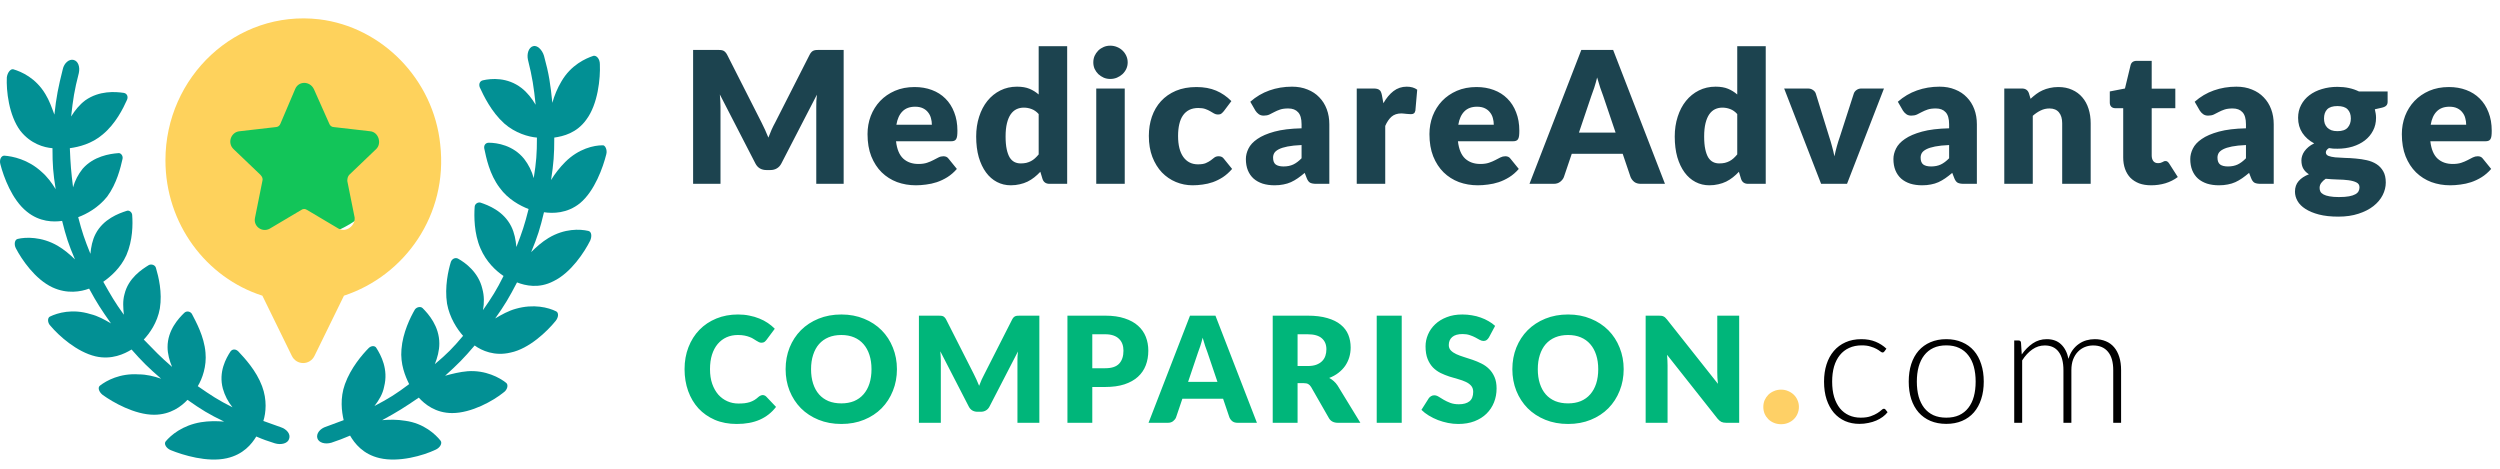 <svg width="272" height="51" viewBox="0 0 272 51" fill="none" xmlns="http://www.w3.org/2000/svg">
<path d="M91.79 5.43V20H88.81V11.62C88.81 11.427 88.813 11.217 88.82 10.99C88.833 10.763 88.853 10.533 88.88 10.3L85.01 17.79C84.89 18.023 84.727 18.2 84.52 18.32C84.32 18.44 84.09 18.5 83.83 18.5H83.37C83.11 18.5 82.877 18.44 82.67 18.32C82.47 18.2 82.31 18.023 82.19 17.79L78.32 10.28C78.34 10.52 78.357 10.757 78.37 10.99C78.383 11.217 78.39 11.427 78.39 11.62V20H75.41V5.43H77.99C78.137 5.43 78.263 5.433 78.37 5.44C78.483 5.447 78.583 5.467 78.67 5.5C78.757 5.533 78.833 5.587 78.9 5.66C78.973 5.727 79.043 5.823 79.11 5.95L82.86 13.34C82.993 13.593 83.12 13.857 83.24 14.13C83.367 14.403 83.487 14.683 83.6 14.97C83.713 14.677 83.83 14.39 83.95 14.11C84.077 13.83 84.21 13.563 84.35 13.31L88.09 5.95C88.157 5.823 88.223 5.727 88.29 5.66C88.363 5.587 88.443 5.533 88.53 5.5C88.617 5.467 88.713 5.447 88.82 5.44C88.933 5.433 89.063 5.43 89.21 5.43H91.79ZM101.387 13.57C101.387 13.323 101.353 13.083 101.287 12.85C101.227 12.617 101.123 12.41 100.977 12.23C100.837 12.043 100.65 11.893 100.417 11.78C100.183 11.667 99.9 11.61 99.567 11.61C98.98 11.61 98.52 11.78 98.187 12.12C97.853 12.453 97.633 12.937 97.527 13.57H101.387ZM97.487 15.37C97.587 16.237 97.85 16.867 98.277 17.26C98.703 17.647 99.253 17.84 99.927 17.84C100.287 17.84 100.597 17.797 100.857 17.71C101.117 17.623 101.347 17.527 101.547 17.42C101.753 17.313 101.94 17.217 102.107 17.13C102.28 17.043 102.46 17 102.647 17C102.893 17 103.08 17.09 103.207 17.27L104.107 18.38C103.787 18.747 103.44 19.047 103.067 19.28C102.7 19.507 102.32 19.687 101.927 19.82C101.54 19.947 101.15 20.033 100.757 20.08C100.37 20.133 100 20.16 99.647 20.16C98.92 20.16 98.237 20.043 97.597 19.81C96.963 19.57 96.407 19.217 95.927 18.75C95.453 18.283 95.077 17.703 94.797 17.01C94.523 16.317 94.387 15.51 94.387 14.59C94.387 13.897 94.503 13.24 94.737 12.62C94.977 12 95.317 11.457 95.757 10.99C96.203 10.523 96.74 10.153 97.367 9.88C98 9.607 98.713 9.47 99.507 9.47C100.193 9.47 100.82 9.577 101.387 9.79C101.96 10.003 102.45 10.313 102.857 10.72C103.27 11.127 103.59 11.627 103.817 12.22C104.05 12.807 104.167 13.473 104.167 14.22C104.167 14.453 104.157 14.643 104.137 14.79C104.117 14.937 104.08 15.053 104.027 15.14C103.973 15.227 103.9 15.287 103.807 15.32C103.72 15.353 103.607 15.37 103.467 15.37H97.487ZM113.008 12.41C112.775 12.15 112.521 11.97 112.248 11.87C111.975 11.763 111.688 11.71 111.388 11.71C111.101 11.71 110.838 11.767 110.598 11.88C110.358 11.993 110.148 12.177 109.968 12.43C109.795 12.677 109.658 13 109.558 13.4C109.458 13.8 109.408 14.283 109.408 14.85C109.408 15.397 109.448 15.857 109.528 16.23C109.608 16.603 109.718 16.907 109.858 17.14C110.005 17.367 110.178 17.53 110.378 17.63C110.578 17.73 110.801 17.78 111.048 17.78C111.275 17.78 111.478 17.76 111.658 17.72C111.845 17.673 112.015 17.61 112.168 17.53C112.321 17.45 112.465 17.35 112.598 17.23C112.738 17.103 112.875 16.96 113.008 16.8V12.41ZM116.108 5.03V20H114.188C113.801 20 113.548 19.827 113.428 19.48L113.188 18.69C112.981 18.91 112.765 19.11 112.538 19.29C112.311 19.47 112.065 19.627 111.798 19.76C111.538 19.887 111.255 19.983 110.948 20.05C110.648 20.123 110.321 20.16 109.968 20.16C109.428 20.16 108.928 20.04 108.468 19.8C108.008 19.56 107.611 19.213 107.278 18.76C106.945 18.307 106.681 17.753 106.488 17.1C106.301 16.44 106.208 15.69 106.208 14.85C106.208 14.077 106.315 13.36 106.528 12.7C106.741 12.033 107.041 11.46 107.428 10.98C107.821 10.493 108.291 10.113 108.838 9.84C109.385 9.567 109.988 9.43 110.648 9.43C111.188 9.43 111.641 9.507 112.008 9.66C112.375 9.813 112.708 10.02 113.008 10.28V5.03H116.108ZM122.372 9.63V20H119.272V9.63H122.372ZM122.692 6.79C122.692 7.037 122.642 7.27 122.542 7.49C122.442 7.703 122.306 7.893 122.132 8.06C121.959 8.22 121.756 8.35 121.522 8.45C121.296 8.543 121.052 8.59 120.792 8.59C120.539 8.59 120.302 8.543 120.082 8.45C119.862 8.35 119.666 8.22 119.492 8.06C119.326 7.893 119.192 7.703 119.092 7.49C118.999 7.27 118.952 7.037 118.952 6.79C118.952 6.537 118.999 6.3 119.092 6.08C119.192 5.86 119.326 5.667 119.492 5.5C119.666 5.333 119.862 5.203 120.082 5.11C120.302 5.017 120.539 4.97 120.792 4.97C121.052 4.97 121.296 5.017 121.522 5.11C121.756 5.203 121.959 5.333 122.132 5.5C122.306 5.667 122.442 5.86 122.542 6.08C122.642 6.3 122.692 6.537 122.692 6.79ZM133.154 12.09C133.061 12.203 132.971 12.293 132.884 12.36C132.798 12.427 132.674 12.46 132.514 12.46C132.361 12.46 132.221 12.423 132.094 12.35C131.974 12.277 131.838 12.197 131.684 12.11C131.531 12.017 131.351 11.933 131.144 11.86C130.938 11.787 130.681 11.75 130.374 11.75C129.994 11.75 129.664 11.82 129.384 11.96C129.111 12.1 128.884 12.3 128.704 12.56C128.524 12.82 128.391 13.14 128.304 13.52C128.218 13.893 128.174 14.317 128.174 14.79C128.174 15.783 128.364 16.547 128.744 17.08C129.131 17.613 129.661 17.88 130.334 17.88C130.694 17.88 130.978 17.837 131.184 17.75C131.398 17.657 131.578 17.557 131.724 17.45C131.871 17.337 132.004 17.233 132.124 17.14C132.251 17.047 132.408 17 132.594 17C132.841 17 133.028 17.09 133.154 17.27L134.054 18.38C133.734 18.747 133.398 19.047 133.044 19.28C132.691 19.507 132.328 19.687 131.954 19.82C131.588 19.947 131.218 20.033 130.844 20.08C130.471 20.133 130.108 20.16 129.754 20.16C129.121 20.16 128.514 20.04 127.934 19.8C127.361 19.56 126.854 19.213 126.414 18.76C125.981 18.3 125.634 17.737 125.374 17.07C125.121 16.403 124.994 15.643 124.994 14.79C124.994 14.043 125.104 13.347 125.324 12.7C125.551 12.047 125.881 11.483 126.314 11.01C126.754 10.53 127.294 10.153 127.934 9.88C128.581 9.607 129.328 9.47 130.174 9.47C130.988 9.47 131.701 9.6 132.314 9.86C132.928 10.12 133.481 10.5 133.974 11L133.154 12.09ZM141.611 15.78C140.991 15.807 140.481 15.86 140.081 15.94C139.681 16.02 139.364 16.12 139.131 16.24C138.898 16.36 138.734 16.497 138.641 16.65C138.554 16.803 138.511 16.97 138.511 17.15C138.511 17.503 138.608 17.753 138.801 17.9C138.994 18.04 139.278 18.11 139.651 18.11C140.051 18.11 140.401 18.04 140.701 17.9C141.001 17.76 141.304 17.533 141.611 17.22V15.78ZM136.031 11.07C136.658 10.517 137.351 10.107 138.111 9.84C138.878 9.567 139.698 9.43 140.571 9.43C141.198 9.43 141.761 9.533 142.261 9.74C142.768 9.94 143.194 10.223 143.541 10.59C143.894 10.95 144.164 11.38 144.351 11.88C144.538 12.38 144.631 12.927 144.631 13.52V20H143.211C142.918 20 142.694 19.96 142.541 19.88C142.394 19.8 142.271 19.633 142.171 19.38L141.951 18.81C141.691 19.03 141.441 19.223 141.201 19.39C140.961 19.557 140.711 19.7 140.451 19.82C140.198 19.933 139.924 20.017 139.631 20.07C139.344 20.13 139.024 20.16 138.671 20.16C138.198 20.16 137.768 20.1 137.381 19.98C136.994 19.853 136.664 19.67 136.391 19.43C136.124 19.19 135.918 18.893 135.771 18.54C135.624 18.18 135.551 17.767 135.551 17.3C135.551 16.927 135.644 16.55 135.831 16.17C136.018 15.783 136.341 15.433 136.801 15.12C137.261 14.8 137.881 14.533 138.661 14.32C139.441 14.107 140.424 13.987 141.611 13.96V13.52C141.611 12.913 141.484 12.477 141.231 12.21C140.984 11.937 140.631 11.8 140.171 11.8C139.804 11.8 139.504 11.84 139.271 11.92C139.038 12 138.828 12.09 138.641 12.19C138.461 12.29 138.284 12.38 138.111 12.46C137.938 12.54 137.731 12.58 137.491 12.58C137.278 12.58 137.098 12.527 136.951 12.42C136.804 12.313 136.684 12.187 136.591 12.04L136.031 11.07ZM150.513 11.23C150.833 10.67 151.199 10.23 151.612 9.91C152.033 9.59 152.513 9.43 153.053 9.43C153.519 9.43 153.899 9.54 154.193 9.76L153.993 12.04C153.959 12.187 153.903 12.287 153.823 12.34C153.749 12.393 153.646 12.42 153.513 12.42C153.459 12.42 153.389 12.417 153.303 12.41C153.216 12.403 153.126 12.397 153.033 12.39C152.939 12.377 152.843 12.367 152.743 12.36C152.649 12.347 152.563 12.34 152.483 12.34C152.029 12.34 151.666 12.46 151.393 12.7C151.126 12.94 150.899 13.273 150.713 13.7V20H147.613V9.63H149.453C149.606 9.63 149.733 9.643 149.833 9.67C149.939 9.697 150.026 9.74 150.093 9.8C150.166 9.853 150.219 9.927 150.253 10.02C150.293 10.113 150.326 10.227 150.353 10.36L150.513 11.23ZM162.523 13.57C162.523 13.323 162.49 13.083 162.423 12.85C162.363 12.617 162.26 12.41 162.113 12.23C161.973 12.043 161.787 11.893 161.553 11.78C161.32 11.667 161.037 11.61 160.703 11.61C160.117 11.61 159.657 11.78 159.323 12.12C158.99 12.453 158.77 12.937 158.663 13.57H162.523ZM158.623 15.37C158.723 16.237 158.987 16.867 159.413 17.26C159.84 17.647 160.39 17.84 161.063 17.84C161.423 17.84 161.733 17.797 161.993 17.71C162.253 17.623 162.483 17.527 162.683 17.42C162.89 17.313 163.077 17.217 163.243 17.13C163.417 17.043 163.597 17 163.783 17C164.03 17 164.217 17.09 164.343 17.27L165.243 18.38C164.923 18.747 164.577 19.047 164.203 19.28C163.837 19.507 163.457 19.687 163.063 19.82C162.677 19.947 162.287 20.033 161.893 20.08C161.507 20.133 161.137 20.16 160.783 20.16C160.057 20.16 159.373 20.043 158.733 19.81C158.1 19.57 157.543 19.217 157.063 18.75C156.59 18.283 156.213 17.703 155.933 17.01C155.66 16.317 155.523 15.51 155.523 14.59C155.523 13.897 155.64 13.24 155.873 12.62C156.113 12 156.453 11.457 156.893 10.99C157.34 10.523 157.877 10.153 158.503 9.88C159.137 9.607 159.85 9.47 160.643 9.47C161.33 9.47 161.957 9.577 162.523 9.79C163.097 10.003 163.587 10.313 163.993 10.72C164.407 11.127 164.727 11.627 164.953 12.22C165.187 12.807 165.303 13.473 165.303 14.22C165.303 14.453 165.293 14.643 165.273 14.79C165.253 14.937 165.217 15.053 165.163 15.14C165.11 15.227 165.037 15.287 164.943 15.32C164.857 15.353 164.743 15.37 164.603 15.37H158.623ZM175.778 14.43L174.428 10.44C174.328 10.187 174.221 9.89 174.108 9.55C173.995 9.203 173.881 8.83 173.768 8.43C173.668 8.837 173.561 9.213 173.448 9.56C173.335 9.907 173.228 10.207 173.128 10.46L171.788 14.43H175.778ZM181.148 20H178.528C178.235 20 177.998 19.933 177.818 19.8C177.638 19.66 177.501 19.483 177.408 19.27L176.548 16.73H171.008L170.148 19.27C170.075 19.457 169.941 19.627 169.748 19.78C169.561 19.927 169.328 20 169.048 20H166.408L172.048 5.43H175.508L181.148 20ZM189.012 12.41C188.779 12.15 188.525 11.97 188.252 11.87C187.979 11.763 187.692 11.71 187.392 11.71C187.105 11.71 186.842 11.767 186.602 11.88C186.362 11.993 186.152 12.177 185.972 12.43C185.799 12.677 185.662 13 185.562 13.4C185.462 13.8 185.412 14.283 185.412 14.85C185.412 15.397 185.452 15.857 185.532 16.23C185.612 16.603 185.722 16.907 185.862 17.14C186.009 17.367 186.182 17.53 186.382 17.63C186.582 17.73 186.805 17.78 187.052 17.78C187.279 17.78 187.482 17.76 187.662 17.72C187.849 17.673 188.019 17.61 188.172 17.53C188.325 17.45 188.469 17.35 188.602 17.23C188.742 17.103 188.879 16.96 189.012 16.8V12.41ZM192.112 5.03V20H190.192C189.805 20 189.552 19.827 189.432 19.48L189.192 18.69C188.985 18.91 188.769 19.11 188.542 19.29C188.315 19.47 188.069 19.627 187.802 19.76C187.542 19.887 187.259 19.983 186.952 20.05C186.652 20.123 186.325 20.16 185.972 20.16C185.432 20.16 184.932 20.04 184.472 19.8C184.012 19.56 183.615 19.213 183.282 18.76C182.949 18.307 182.685 17.753 182.492 17.1C182.305 16.44 182.212 15.69 182.212 14.85C182.212 14.077 182.319 13.36 182.532 12.7C182.745 12.033 183.045 11.46 183.432 10.98C183.825 10.493 184.295 10.113 184.842 9.84C185.389 9.567 185.992 9.43 186.652 9.43C187.192 9.43 187.645 9.507 188.012 9.66C188.379 9.813 188.712 10.02 189.012 10.28V5.03H192.112ZM204.976 9.63L200.956 20H198.136L194.116 9.63H196.696C196.916 9.63 197.1 9.683 197.246 9.79C197.4 9.89 197.503 10.017 197.556 10.17L198.996 14.82C199.123 15.2 199.233 15.57 199.326 15.93C199.426 16.29 199.513 16.65 199.586 17.01C199.733 16.29 199.936 15.56 200.196 14.82L201.696 10.17C201.75 10.017 201.85 9.89 201.996 9.79C202.143 9.683 202.316 9.63 202.516 9.63H204.976ZM212.064 15.78C211.444 15.807 210.934 15.86 210.534 15.94C210.134 16.02 209.817 16.12 209.584 16.24C209.351 16.36 209.187 16.497 209.094 16.65C209.007 16.803 208.964 16.97 208.964 17.15C208.964 17.503 209.061 17.753 209.254 17.9C209.447 18.04 209.731 18.11 210.104 18.11C210.504 18.11 210.854 18.04 211.154 17.9C211.454 17.76 211.757 17.533 212.064 17.22V15.78ZM206.484 11.07C207.111 10.517 207.804 10.107 208.564 9.84C209.331 9.567 210.151 9.43 211.024 9.43C211.651 9.43 212.214 9.533 212.714 9.74C213.221 9.94 213.647 10.223 213.994 10.59C214.347 10.95 214.617 11.38 214.804 11.88C214.991 12.38 215.084 12.927 215.084 13.52V20H213.664C213.371 20 213.147 19.96 212.994 19.88C212.847 19.8 212.724 19.633 212.624 19.38L212.404 18.81C212.144 19.03 211.894 19.223 211.654 19.39C211.414 19.557 211.164 19.7 210.904 19.82C210.651 19.933 210.377 20.017 210.084 20.07C209.797 20.13 209.477 20.16 209.124 20.16C208.651 20.16 208.221 20.1 207.834 19.98C207.447 19.853 207.117 19.67 206.844 19.43C206.577 19.19 206.371 18.893 206.224 18.54C206.077 18.18 206.004 17.767 206.004 17.3C206.004 16.927 206.097 16.55 206.284 16.17C206.471 15.783 206.794 15.433 207.254 15.12C207.714 14.8 208.334 14.533 209.114 14.32C209.894 14.107 210.877 13.987 212.064 13.96V13.52C212.064 12.913 211.937 12.477 211.684 12.21C211.437 11.937 211.084 11.8 210.624 11.8C210.257 11.8 209.957 11.84 209.724 11.92C209.491 12 209.281 12.09 209.094 12.19C208.914 12.29 208.737 12.38 208.564 12.46C208.391 12.54 208.184 12.58 207.944 12.58C207.731 12.58 207.551 12.527 207.404 12.42C207.257 12.313 207.137 12.187 207.044 12.04L206.484 11.07ZM220.926 10.75C221.126 10.563 221.332 10.39 221.546 10.23C221.759 10.07 221.986 9.937 222.226 9.83C222.472 9.717 222.736 9.63 223.016 9.57C223.302 9.503 223.612 9.47 223.946 9.47C224.512 9.47 225.012 9.57 225.446 9.77C225.886 9.963 226.256 10.237 226.556 10.59C226.856 10.937 227.082 11.353 227.236 11.84C227.389 12.32 227.466 12.843 227.466 13.41V20H224.366V13.41C224.366 12.903 224.249 12.51 224.016 12.23C223.782 11.943 223.439 11.8 222.986 11.8C222.646 11.8 222.326 11.873 222.026 12.02C221.732 12.16 221.446 12.353 221.166 12.6V20H218.066V9.63H219.986C220.372 9.63 220.626 9.803 220.746 10.15L220.926 10.75ZM234.045 20.16C233.552 20.16 233.115 20.09 232.735 19.95C232.362 19.803 232.045 19.6 231.785 19.34C231.532 19.073 231.338 18.753 231.205 18.38C231.072 18.007 231.005 17.59 231.005 17.13V11.77H230.125C229.965 11.77 229.828 11.72 229.715 11.62C229.602 11.513 229.545 11.36 229.545 11.16V9.95L231.195 9.63L231.805 7.1C231.885 6.78 232.112 6.62 232.485 6.62H234.105V9.65H236.675V11.77H234.105V16.92C234.105 17.16 234.162 17.36 234.275 17.52C234.395 17.673 234.565 17.75 234.785 17.75C234.898 17.75 234.992 17.74 235.065 17.72C235.145 17.693 235.212 17.667 235.265 17.64C235.325 17.607 235.378 17.58 235.425 17.56C235.478 17.533 235.538 17.52 235.605 17.52C235.698 17.52 235.772 17.543 235.825 17.59C235.885 17.63 235.945 17.697 236.005 17.79L236.945 19.26C236.545 19.56 236.095 19.787 235.595 19.94C235.095 20.087 234.578 20.16 234.045 20.16ZM244.361 15.78C243.741 15.807 243.231 15.86 242.831 15.94C242.431 16.02 242.114 16.12 241.881 16.24C241.648 16.36 241.484 16.497 241.391 16.65C241.304 16.803 241.261 16.97 241.261 17.15C241.261 17.503 241.358 17.753 241.551 17.9C241.744 18.04 242.028 18.11 242.401 18.11C242.801 18.11 243.151 18.04 243.451 17.9C243.751 17.76 244.054 17.533 244.361 17.22V15.78ZM238.781 11.07C239.408 10.517 240.101 10.107 240.861 9.84C241.628 9.567 242.448 9.43 243.321 9.43C243.948 9.43 244.511 9.533 245.011 9.74C245.518 9.94 245.944 10.223 246.291 10.59C246.644 10.95 246.914 11.38 247.101 11.88C247.288 12.38 247.381 12.927 247.381 13.52V20H245.961C245.668 20 245.444 19.96 245.291 19.88C245.144 19.8 245.021 19.633 244.921 19.38L244.701 18.81C244.441 19.03 244.191 19.223 243.951 19.39C243.711 19.557 243.461 19.7 243.201 19.82C242.948 19.933 242.674 20.017 242.381 20.07C242.094 20.13 241.774 20.16 241.421 20.16C240.948 20.16 240.518 20.1 240.131 19.98C239.744 19.853 239.414 19.67 239.141 19.43C238.874 19.19 238.668 18.893 238.521 18.54C238.374 18.18 238.301 17.767 238.301 17.3C238.301 16.927 238.394 16.55 238.581 16.17C238.768 15.783 239.091 15.433 239.551 15.12C240.011 14.8 240.631 14.533 241.411 14.32C242.191 14.107 243.174 13.987 244.361 13.96V13.52C244.361 12.913 244.234 12.477 243.981 12.21C243.734 11.937 243.381 11.8 242.921 11.8C242.554 11.8 242.254 11.84 242.021 11.92C241.788 12 241.578 12.09 241.391 12.19C241.211 12.29 241.034 12.38 240.861 12.46C240.688 12.54 240.481 12.58 240.241 12.58C240.028 12.58 239.848 12.527 239.701 12.42C239.554 12.313 239.434 12.187 239.341 12.04L238.781 11.07ZM254.312 14.27C254.826 14.27 255.196 14.143 255.423 13.89C255.656 13.63 255.773 13.297 255.773 12.89C255.773 12.47 255.656 12.14 255.423 11.9C255.196 11.66 254.826 11.54 254.312 11.54C253.799 11.54 253.426 11.66 253.193 11.9C252.966 12.14 252.853 12.47 252.853 12.89C252.853 13.09 252.879 13.273 252.933 13.44C252.993 13.607 253.083 13.753 253.203 13.88C253.323 14 253.473 14.097 253.653 14.17C253.839 14.237 254.059 14.27 254.312 14.27ZM256.713 20.38C256.713 20.133 256.603 19.957 256.383 19.85C256.163 19.737 255.876 19.657 255.523 19.61C255.169 19.563 254.773 19.537 254.333 19.53C253.899 19.517 253.466 19.49 253.033 19.45C252.839 19.583 252.679 19.733 252.553 19.9C252.433 20.06 252.373 20.243 252.373 20.45C252.373 20.597 252.403 20.73 252.463 20.85C252.529 20.97 252.643 21.073 252.803 21.16C252.963 21.247 253.176 21.313 253.443 21.36C253.716 21.413 254.059 21.44 254.473 21.44C254.919 21.44 255.286 21.413 255.573 21.36C255.859 21.307 256.086 21.233 256.253 21.14C256.426 21.047 256.546 20.933 256.613 20.8C256.679 20.673 256.713 20.533 256.713 20.38ZM259.773 9.95V11.08C259.773 11.253 259.723 11.39 259.623 11.49C259.529 11.59 259.366 11.667 259.133 11.72L258.383 11.89C258.423 12.037 258.453 12.187 258.473 12.34C258.499 12.493 258.513 12.653 258.513 12.82C258.513 13.34 258.403 13.807 258.183 14.22C257.969 14.633 257.673 14.987 257.293 15.28C256.919 15.567 256.476 15.79 255.963 15.95C255.449 16.103 254.899 16.18 254.312 16.18C254.153 16.18 253.996 16.177 253.843 16.17C253.689 16.157 253.539 16.137 253.393 16.11C253.166 16.25 253.053 16.407 253.053 16.58C253.053 16.753 253.146 16.88 253.333 16.96C253.519 17.033 253.766 17.087 254.073 17.12C254.379 17.147 254.726 17.167 255.113 17.18C255.506 17.187 255.906 17.21 256.313 17.25C256.719 17.283 257.116 17.343 257.503 17.43C257.896 17.517 258.246 17.657 258.553 17.85C258.859 18.043 259.106 18.303 259.293 18.63C259.479 18.95 259.573 19.36 259.573 19.86C259.573 20.327 259.459 20.783 259.233 21.23C259.006 21.677 258.673 22.073 258.233 22.42C257.793 22.767 257.253 23.043 256.613 23.25C255.973 23.463 255.239 23.57 254.413 23.57C253.599 23.57 252.896 23.493 252.303 23.34C251.716 23.187 251.226 22.983 250.833 22.73C250.446 22.483 250.159 22.197 249.972 21.87C249.786 21.543 249.693 21.203 249.693 20.85C249.693 20.39 249.826 20.007 250.093 19.7C250.359 19.393 250.733 19.147 251.213 18.96C250.959 18.807 250.759 18.61 250.613 18.37C250.466 18.13 250.393 17.82 250.393 17.44C250.393 17.287 250.419 17.127 250.473 16.96C250.526 16.787 250.609 16.62 250.723 16.46C250.843 16.293 250.989 16.137 251.163 15.99C251.336 15.843 251.543 15.713 251.783 15.6C251.243 15.313 250.816 14.937 250.503 14.47C250.189 13.997 250.033 13.447 250.033 12.82C250.033 12.3 250.143 11.833 250.363 11.42C250.583 11 250.883 10.647 251.263 10.36C251.649 10.067 252.103 9.843 252.623 9.69C253.143 9.53 253.706 9.45 254.312 9.45C255.193 9.45 255.973 9.617 256.653 9.95H259.773ZM268.32 13.57C268.32 13.323 268.287 13.083 268.22 12.85C268.16 12.617 268.057 12.41 267.91 12.23C267.77 12.043 267.584 11.893 267.35 11.78C267.117 11.667 266.834 11.61 266.5 11.61C265.914 11.61 265.454 11.78 265.12 12.12C264.787 12.453 264.567 12.937 264.46 13.57H268.32ZM264.42 15.37C264.52 16.237 264.784 16.867 265.21 17.26C265.637 17.647 266.187 17.84 266.86 17.84C267.22 17.84 267.53 17.797 267.79 17.71C268.05 17.623 268.28 17.527 268.48 17.42C268.687 17.313 268.874 17.217 269.04 17.13C269.214 17.043 269.394 17 269.58 17C269.827 17 270.014 17.09 270.14 17.27L271.04 18.38C270.72 18.747 270.374 19.047 270 19.28C269.634 19.507 269.254 19.687 268.86 19.82C268.474 19.947 268.084 20.033 267.69 20.08C267.304 20.133 266.934 20.16 266.58 20.16C265.854 20.16 265.17 20.043 264.53 19.81C263.897 19.57 263.34 19.217 262.86 18.75C262.387 18.283 262.01 17.703 261.73 17.01C261.457 16.317 261.32 15.51 261.32 14.59C261.32 13.897 261.437 13.24 261.67 12.62C261.91 12 262.25 11.457 262.69 10.99C263.137 10.523 263.674 10.153 264.3 9.88C264.934 9.607 265.647 9.47 266.44 9.47C267.127 9.47 267.754 9.577 268.32 9.79C268.894 10.003 269.384 10.313 269.79 10.72C270.204 11.127 270.524 11.627 270.75 12.22C270.984 12.807 271.1 13.473 271.1 14.22C271.1 14.453 271.09 14.643 271.07 14.79C271.05 14.937 271.014 15.053 270.96 15.14C270.907 15.227 270.834 15.287 270.74 15.32C270.654 15.353 270.54 15.37 270.4 15.37H264.42Z" fill="#1C434F"/>
<path d="M82.984 42.984C83.048 42.984 83.112 42.997 83.176 43.024C83.24 43.045 83.301 43.085 83.36 43.144L84.432 44.272C83.963 44.885 83.373 45.349 82.664 45.664C81.96 45.973 81.125 46.128 80.16 46.128C79.275 46.128 78.48 45.979 77.776 45.68C77.077 45.376 76.483 44.96 75.992 44.432C75.507 43.899 75.133 43.269 74.872 42.544C74.611 41.813 74.48 41.021 74.48 40.168C74.48 39.299 74.621 38.501 74.904 37.776C75.187 37.045 75.584 36.416 76.096 35.888C76.608 35.36 77.221 34.949 77.936 34.656C78.651 34.363 79.437 34.216 80.296 34.216C80.733 34.216 81.144 34.256 81.528 34.336C81.917 34.411 82.28 34.517 82.616 34.656C82.952 34.789 83.261 34.952 83.544 35.144C83.827 35.336 84.077 35.544 84.296 35.768L83.384 36.992C83.325 37.067 83.256 37.136 83.176 37.2C83.096 37.259 82.984 37.288 82.84 37.288C82.744 37.288 82.653 37.267 82.568 37.224C82.483 37.181 82.392 37.131 82.296 37.072C82.2 37.008 82.093 36.941 81.976 36.872C81.864 36.797 81.728 36.731 81.568 36.672C81.413 36.608 81.229 36.555 81.016 36.512C80.808 36.469 80.563 36.448 80.28 36.448C79.832 36.448 79.421 36.531 79.048 36.696C78.68 36.861 78.36 37.104 78.088 37.424C77.821 37.739 77.613 38.128 77.464 38.592C77.32 39.051 77.248 39.576 77.248 40.168C77.248 40.765 77.328 41.296 77.488 41.76C77.653 42.224 77.875 42.616 78.152 42.936C78.435 43.251 78.763 43.491 79.136 43.656C79.509 43.821 79.909 43.904 80.336 43.904C80.581 43.904 80.805 43.893 81.008 43.872C81.211 43.845 81.4 43.805 81.576 43.752C81.752 43.693 81.917 43.619 82.072 43.528C82.227 43.432 82.384 43.312 82.544 43.168C82.608 43.115 82.677 43.072 82.752 43.04C82.827 43.003 82.904 42.984 82.984 42.984ZM97.587 40.168C97.587 41.011 97.44 41.795 97.147 42.52C96.859 43.245 96.451 43.877 95.923 44.416C95.395 44.949 94.757 45.368 94.011 45.672C93.269 45.976 92.445 46.128 91.539 46.128C90.632 46.128 89.805 45.976 89.059 45.672C88.312 45.368 87.672 44.949 87.139 44.416C86.611 43.877 86.2 43.245 85.907 42.52C85.619 41.795 85.475 41.011 85.475 40.168C85.475 39.325 85.619 38.541 85.907 37.816C86.2 37.091 86.611 36.461 87.139 35.928C87.672 35.395 88.312 34.976 89.059 34.672C89.805 34.368 90.632 34.216 91.539 34.216C92.445 34.216 93.269 34.371 94.011 34.68C94.757 34.984 95.395 35.403 95.923 35.936C96.451 36.469 96.859 37.099 97.147 37.824C97.44 38.549 97.587 39.331 97.587 40.168ZM94.819 40.168C94.819 39.592 94.744 39.075 94.595 38.616C94.445 38.152 94.229 37.76 93.947 37.44C93.669 37.12 93.328 36.875 92.923 36.704C92.517 36.533 92.056 36.448 91.539 36.448C91.016 36.448 90.549 36.533 90.139 36.704C89.733 36.875 89.389 37.12 89.107 37.44C88.829 37.76 88.616 38.152 88.467 38.616C88.317 39.075 88.243 39.592 88.243 40.168C88.243 40.749 88.317 41.272 88.467 41.736C88.616 42.195 88.829 42.584 89.107 42.904C89.389 43.224 89.733 43.469 90.139 43.64C90.549 43.805 91.016 43.888 91.539 43.888C92.056 43.888 92.517 43.805 92.923 43.64C93.328 43.469 93.669 43.224 93.947 42.904C94.229 42.584 94.445 42.195 94.595 41.736C94.744 41.272 94.819 40.749 94.819 40.168ZM113.082 34.344V46H110.698V39.296C110.698 39.141 110.701 38.973 110.706 38.792C110.717 38.611 110.733 38.427 110.754 38.24L107.658 44.232C107.562 44.419 107.431 44.56 107.266 44.656C107.106 44.752 106.922 44.8 106.714 44.8H106.346C106.138 44.8 105.951 44.752 105.786 44.656C105.626 44.56 105.498 44.419 105.402 44.232L102.306 38.224C102.322 38.416 102.335 38.605 102.346 38.792C102.357 38.973 102.362 39.141 102.362 39.296V46H99.978V34.344H102.042C102.159 34.344 102.261 34.347 102.346 34.352C102.437 34.357 102.517 34.373 102.586 34.4C102.655 34.427 102.717 34.469 102.77 34.528C102.829 34.581 102.885 34.659 102.938 34.76L105.938 40.672C106.045 40.875 106.146 41.085 106.242 41.304C106.343 41.523 106.439 41.747 106.53 41.976C106.621 41.741 106.714 41.512 106.81 41.288C106.911 41.064 107.018 40.851 107.13 40.648L110.122 34.76C110.175 34.659 110.229 34.581 110.282 34.528C110.341 34.469 110.405 34.427 110.474 34.4C110.543 34.373 110.621 34.357 110.706 34.352C110.797 34.347 110.901 34.344 111.018 34.344H113.082ZM120.249 40.064C120.953 40.064 121.46 39.896 121.769 39.56C122.079 39.224 122.233 38.755 122.233 38.152C122.233 37.885 122.193 37.643 122.113 37.424C122.033 37.205 121.911 37.019 121.745 36.864C121.585 36.704 121.38 36.581 121.129 36.496C120.884 36.411 120.591 36.368 120.249 36.368H118.841V40.064H120.249ZM120.249 34.344C121.071 34.344 121.775 34.443 122.361 34.64C122.953 34.832 123.439 35.099 123.817 35.44C124.201 35.781 124.484 36.184 124.665 36.648C124.847 37.112 124.937 37.613 124.937 38.152C124.937 38.733 124.844 39.267 124.657 39.752C124.471 40.237 124.185 40.653 123.801 41C123.417 41.347 122.929 41.619 122.337 41.816C121.751 42.008 121.055 42.104 120.249 42.104H118.841V46H116.137V34.344H120.249ZM132.457 41.544L131.377 38.352C131.297 38.149 131.211 37.912 131.121 37.64C131.03 37.363 130.939 37.064 130.849 36.744C130.769 37.069 130.683 37.371 130.593 37.648C130.502 37.925 130.417 38.165 130.337 38.368L129.265 41.544H132.457ZM136.753 46H134.657C134.422 46 134.233 45.947 134.089 45.84C133.945 45.728 133.835 45.587 133.761 45.416L133.073 43.384H128.641L127.953 45.416C127.894 45.565 127.787 45.701 127.633 45.824C127.483 45.941 127.297 46 127.073 46H124.961L129.473 34.344H132.241L136.753 46ZM142.264 39.824C142.632 39.824 142.944 39.779 143.2 39.688C143.461 39.592 143.674 39.461 143.84 39.296C144.005 39.131 144.125 38.939 144.2 38.72C144.274 38.496 144.312 38.256 144.312 38C144.312 37.488 144.144 37.088 143.808 36.8C143.477 36.512 142.962 36.368 142.264 36.368H141.176V39.824H142.264ZM148.008 46H145.56C145.106 46 144.781 45.829 144.584 45.488L142.648 42.104C142.557 41.96 142.456 41.856 142.344 41.792C142.232 41.723 142.072 41.688 141.864 41.688H141.176V46H138.472V34.344H142.264C143.106 34.344 143.824 34.432 144.416 34.608C145.013 34.779 145.498 35.019 145.872 35.328C146.25 35.637 146.525 36.003 146.696 36.424C146.866 36.845 146.952 37.304 146.952 37.8C146.952 38.179 146.901 38.536 146.8 38.872C146.698 39.208 146.549 39.52 146.352 39.808C146.154 40.091 145.909 40.344 145.616 40.568C145.328 40.792 144.994 40.976 144.616 41.12C144.792 41.211 144.957 41.325 145.112 41.464C145.266 41.597 145.405 41.757 145.528 41.944L148.008 46ZM152.507 46H149.787V34.344H152.507V46ZM161.996 36.712C161.916 36.84 161.831 36.936 161.74 37C161.655 37.064 161.543 37.096 161.404 37.096C161.281 37.096 161.148 37.059 161.004 36.984C160.865 36.904 160.705 36.816 160.524 36.72C160.348 36.624 160.145 36.539 159.916 36.464C159.687 36.384 159.425 36.344 159.132 36.344C158.625 36.344 158.247 36.453 157.996 36.672C157.751 36.885 157.628 37.176 157.628 37.544C157.628 37.779 157.703 37.973 157.852 38.128C158.001 38.283 158.196 38.416 158.436 38.528C158.681 38.64 158.959 38.744 159.268 38.84C159.583 38.931 159.903 39.035 160.228 39.152C160.553 39.264 160.871 39.397 161.18 39.552C161.495 39.707 161.772 39.904 162.012 40.144C162.257 40.384 162.455 40.677 162.604 41.024C162.753 41.365 162.828 41.779 162.828 42.264C162.828 42.803 162.735 43.307 162.548 43.776C162.361 44.245 162.089 44.656 161.732 45.008C161.38 45.355 160.943 45.629 160.42 45.832C159.903 46.029 159.313 46.128 158.652 46.128C158.289 46.128 157.919 46.091 157.54 46.016C157.167 45.941 156.804 45.837 156.452 45.704C156.1 45.565 155.769 45.403 155.46 45.216C155.151 45.029 154.881 44.821 154.652 44.592L155.452 43.328C155.516 43.237 155.599 43.163 155.7 43.104C155.807 43.04 155.921 43.008 156.044 43.008C156.204 43.008 156.364 43.059 156.524 43.16C156.689 43.261 156.873 43.373 157.076 43.496C157.284 43.619 157.521 43.731 157.788 43.832C158.055 43.933 158.369 43.984 158.732 43.984C159.223 43.984 159.604 43.877 159.876 43.664C160.148 43.445 160.284 43.101 160.284 42.632C160.284 42.36 160.209 42.139 160.06 41.968C159.911 41.797 159.713 41.656 159.468 41.544C159.228 41.432 158.953 41.333 158.644 41.248C158.335 41.163 158.017 41.069 157.692 40.968C157.367 40.861 157.049 40.733 156.74 40.584C156.431 40.429 156.153 40.229 155.908 39.984C155.668 39.733 155.473 39.424 155.324 39.056C155.175 38.683 155.1 38.224 155.1 37.68C155.1 37.243 155.188 36.816 155.364 36.4C155.54 35.984 155.799 35.613 156.14 35.288C156.481 34.963 156.9 34.704 157.396 34.512C157.892 34.315 158.46 34.216 159.1 34.216C159.457 34.216 159.804 34.245 160.14 34.304C160.481 34.357 160.804 34.44 161.108 34.552C161.412 34.659 161.695 34.789 161.956 34.944C162.223 35.093 162.46 35.264 162.668 35.456L161.996 36.712ZM176.656 40.168C176.656 41.011 176.509 41.795 176.216 42.52C175.928 43.245 175.52 43.877 174.992 44.416C174.464 44.949 173.826 45.368 173.08 45.672C172.338 45.976 171.514 46.128 170.608 46.128C169.701 46.128 168.874 45.976 168.128 45.672C167.381 45.368 166.741 44.949 166.208 44.416C165.68 43.877 165.269 43.245 164.976 42.52C164.688 41.795 164.544 41.011 164.544 40.168C164.544 39.325 164.688 38.541 164.976 37.816C165.269 37.091 165.68 36.461 166.208 35.928C166.741 35.395 167.381 34.976 168.128 34.672C168.874 34.368 169.701 34.216 170.608 34.216C171.514 34.216 172.338 34.371 173.08 34.68C173.826 34.984 174.464 35.403 174.992 35.936C175.52 36.469 175.928 37.099 176.216 37.824C176.509 38.549 176.656 39.331 176.656 40.168ZM173.888 40.168C173.888 39.592 173.813 39.075 173.664 38.616C173.514 38.152 173.298 37.76 173.016 37.44C172.738 37.12 172.397 36.875 171.992 36.704C171.586 36.533 171.125 36.448 170.608 36.448C170.085 36.448 169.618 36.533 169.208 36.704C168.802 36.875 168.458 37.12 168.176 37.44C167.898 37.76 167.685 38.152 167.536 38.616C167.386 39.075 167.312 39.592 167.312 40.168C167.312 40.749 167.386 41.272 167.536 41.736C167.685 42.195 167.898 42.584 168.176 42.904C168.458 43.224 168.802 43.469 169.208 43.64C169.618 43.805 170.085 43.888 170.608 43.888C171.125 43.888 171.586 43.805 171.992 43.64C172.397 43.469 172.738 43.224 173.016 42.904C173.298 42.584 173.514 42.195 173.664 41.736C173.813 41.272 173.888 40.749 173.888 40.168ZM189.223 34.344V46H187.815C187.607 46 187.431 45.968 187.287 45.904C187.148 45.835 187.009 45.717 186.871 45.552L181.375 38.6C181.396 38.808 181.409 39.011 181.415 39.208C181.425 39.4 181.431 39.581 181.431 39.752V46H179.047V34.344H180.471C180.588 34.344 180.687 34.349 180.767 34.36C180.847 34.371 180.919 34.392 180.983 34.424C181.047 34.451 181.108 34.491 181.167 34.544C181.225 34.597 181.292 34.669 181.367 34.76L186.911 41.76C186.884 41.536 186.865 41.32 186.855 41.112C186.844 40.899 186.839 40.699 186.839 40.512V34.344H189.223Z" fill="#00B67A"/>
<path d="M191.849 44.273C191.849 44.009 191.897 43.763 191.992 43.536C192.095 43.309 192.231 43.111 192.399 42.942C192.575 42.773 192.781 42.641 193.015 42.546C193.25 42.443 193.507 42.392 193.785 42.392C194.057 42.392 194.31 42.443 194.544 42.546C194.779 42.641 194.984 42.773 195.16 42.942C195.336 43.111 195.472 43.309 195.567 43.536C195.67 43.763 195.721 44.009 195.721 44.273C195.721 44.537 195.67 44.786 195.567 45.021C195.472 45.248 195.336 45.446 195.16 45.615C194.984 45.784 194.779 45.916 194.544 46.011C194.31 46.106 194.057 46.154 193.785 46.154C193.507 46.154 193.25 46.106 193.015 46.011C192.781 45.916 192.575 45.784 192.399 45.615C192.231 45.446 192.095 45.248 191.992 45.021C191.897 44.786 191.849 44.537 191.849 44.273Z" fill="#FED066"/>
<path d="M205.017 38.242C204.987 38.272 204.957 38.299 204.927 38.323C204.903 38.341 204.867 38.35 204.819 38.35C204.759 38.35 204.678 38.311 204.576 38.233C204.474 38.149 204.336 38.059 204.162 37.963C203.988 37.867 203.769 37.78 203.505 37.702C203.247 37.618 202.932 37.576 202.56 37.576C202.044 37.576 201.585 37.669 201.183 37.855C200.787 38.035 200.451 38.296 200.175 38.638C199.899 38.98 199.689 39.394 199.545 39.88C199.407 40.366 199.338 40.912 199.338 41.518C199.338 42.148 199.41 42.706 199.554 43.192C199.704 43.678 199.914 44.089 200.184 44.425C200.454 44.755 200.781 45.007 201.165 45.181C201.549 45.355 201.975 45.442 202.443 45.442C202.875 45.442 203.235 45.391 203.523 45.289C203.817 45.187 204.057 45.076 204.243 44.956C204.435 44.836 204.585 44.725 204.693 44.623C204.801 44.521 204.891 44.47 204.963 44.47C205.035 44.47 205.095 44.5 205.143 44.56L205.368 44.848C205.23 45.028 205.056 45.196 204.846 45.352C204.636 45.508 204.399 45.643 204.135 45.757C203.871 45.871 203.583 45.958 203.271 46.018C202.965 46.084 202.644 46.117 202.308 46.117C201.738 46.117 201.216 46.015 200.742 45.811C200.274 45.601 199.869 45.301 199.527 44.911C199.191 44.515 198.927 44.032 198.735 43.462C198.549 42.892 198.456 42.244 198.456 41.518C198.456 40.834 198.546 40.21 198.726 39.646C198.906 39.082 199.17 38.596 199.518 38.188C199.866 37.78 200.289 37.465 200.787 37.243C201.291 37.015 201.867 36.901 202.515 36.901C203.097 36.901 203.613 36.994 204.063 37.18C204.513 37.366 204.906 37.618 205.242 37.936L205.017 38.242ZM211.756 36.901C212.398 36.901 212.971 37.012 213.475 37.234C213.985 37.45 214.414 37.759 214.762 38.161C215.11 38.563 215.374 39.049 215.554 39.619C215.74 40.183 215.833 40.816 215.833 41.518C215.833 42.22 215.74 42.853 215.554 43.417C215.374 43.981 215.11 44.464 214.762 44.866C214.414 45.268 213.985 45.577 213.475 45.793C212.971 46.009 212.398 46.117 211.756 46.117C211.114 46.117 210.538 46.009 210.028 45.793C209.524 45.577 209.095 45.268 208.741 44.866C208.393 44.464 208.126 43.981 207.94 43.417C207.76 42.853 207.67 42.22 207.67 41.518C207.67 40.816 207.76 40.183 207.94 39.619C208.126 39.049 208.393 38.563 208.741 38.161C209.095 37.759 209.524 37.45 210.028 37.234C210.538 37.012 211.114 36.901 211.756 36.901ZM211.756 45.442C212.29 45.442 212.755 45.352 213.151 45.172C213.553 44.986 213.886 44.722 214.15 44.38C214.42 44.038 214.621 43.627 214.753 43.147C214.885 42.661 214.951 42.118 214.951 41.518C214.951 40.924 214.885 40.384 214.753 39.898C214.621 39.412 214.42 38.998 214.15 38.656C213.886 38.308 213.553 38.041 213.151 37.855C212.755 37.669 212.29 37.576 211.756 37.576C211.222 37.576 210.754 37.669 210.352 37.855C209.956 38.041 209.623 38.308 209.353 38.656C209.089 38.998 208.888 39.412 208.75 39.898C208.618 40.384 208.552 40.924 208.552 41.518C208.552 42.118 208.618 42.661 208.75 43.147C208.888 43.627 209.089 44.038 209.353 44.38C209.623 44.722 209.956 44.986 210.352 45.172C210.754 45.352 211.222 45.442 211.756 45.442ZM219.147 46V37.045H219.624C219.774 37.045 219.861 37.12 219.885 37.27L219.966 38.566C220.314 38.068 220.713 37.666 221.163 37.36C221.613 37.054 222.12 36.901 222.684 36.901C223.338 36.901 223.86 37.09 224.25 37.468C224.646 37.846 224.913 38.371 225.051 39.043C225.159 38.677 225.309 38.359 225.501 38.089C225.699 37.819 225.924 37.597 226.176 37.423C226.428 37.243 226.701 37.111 226.995 37.027C227.295 36.943 227.601 36.901 227.913 36.901C228.357 36.901 228.756 36.976 229.11 37.126C229.464 37.27 229.764 37.486 230.01 37.774C230.256 38.062 230.445 38.416 230.577 38.836C230.709 39.256 230.775 39.736 230.775 40.276V46H229.92V40.276C229.92 39.4 229.731 38.734 229.353 38.278C228.975 37.816 228.435 37.585 227.733 37.585C227.421 37.585 227.121 37.642 226.833 37.756C226.551 37.87 226.299 38.041 226.077 38.269C225.861 38.491 225.687 38.77 225.555 39.106C225.429 39.442 225.366 39.832 225.366 40.276V46H224.502V40.276C224.502 39.406 224.328 38.74 223.98 38.278C223.638 37.816 223.134 37.585 222.468 37.585C221.982 37.585 221.532 37.729 221.118 38.017C220.704 38.305 220.335 38.704 220.011 39.214V46H219.147Z" fill="black"/>
<circle cx="32.25" cy="14.75" r="11.25" fill="#12C559"/>
<path d="M30.542 46.477C29.773 46.207 29.423 46.071 28.653 45.801C28.933 44.922 29.073 43.502 28.513 42.015C27.884 40.325 26.625 38.973 25.925 38.229C25.646 37.959 25.296 37.959 25.086 38.229C24.596 38.973 23.757 40.46 24.247 42.286C24.457 43.029 24.806 43.706 25.296 44.314C23.687 43.503 22.988 43.029 21.519 42.015C22.009 41.204 22.498 39.852 22.358 38.365C22.218 36.607 21.309 34.985 20.889 34.173C20.749 33.903 20.329 33.768 20.05 34.038C19.42 34.647 18.231 35.931 18.231 37.757C18.231 38.5 18.441 39.244 18.721 39.92C17.392 38.771 16.832 38.163 15.643 36.945C16.273 36.269 17.112 35.12 17.392 33.565C17.672 31.808 17.252 30.117 16.972 29.171C16.903 28.833 16.483 28.698 16.203 28.833C15.434 29.306 13.964 30.253 13.545 32.01C13.335 32.754 13.405 33.498 13.475 34.241C12.496 32.889 12.076 32.146 11.236 30.658C12.006 30.117 13.125 29.171 13.755 27.752C14.454 26.129 14.454 24.371 14.384 23.425C14.384 23.087 14.034 22.816 13.755 22.951C12.915 23.221 11.236 23.83 10.397 25.453C10.047 26.129 9.907 26.872 9.837 27.616C9.208 26.061 8.928 25.25 8.508 23.628C9.418 23.289 10.677 22.614 11.656 21.397C12.705 19.977 13.125 18.219 13.335 17.273C13.405 16.934 13.125 16.596 12.845 16.664C11.935 16.732 10.187 17.002 8.998 18.354C8.508 18.963 8.158 19.639 7.949 20.383C7.739 18.693 7.669 17.881 7.599 16.123C8.578 15.988 9.977 15.65 11.166 14.636C12.565 13.487 13.405 11.797 13.824 10.85C13.964 10.512 13.824 10.174 13.474 10.107C12.565 9.971 10.816 9.836 9.277 10.918C8.648 11.391 8.158 12 7.738 12.675C7.948 10.782 8.088 9.836 8.578 7.943C8.718 7.267 8.508 6.658 8.018 6.523C7.528 6.388 6.969 6.861 6.829 7.537C6.339 9.497 6.129 10.512 5.919 12.472C5.64 11.728 5.36 10.917 4.94 10.241C3.891 8.484 2.352 7.807 1.443 7.537C1.163 7.47 0.813 7.875 0.743 8.416C0.673 9.836 0.953 12.54 2.212 14.23C3.331 15.65 4.8 16.056 5.71 16.123C5.71 17.949 5.779 18.827 6.059 20.585C5.64 19.909 5.15 19.233 4.521 18.692C3.051 17.34 1.373 17.002 0.464 16.935C0.114 16.935 -0.096 17.408 0.044 17.881C0.394 19.233 1.303 21.735 2.912 23.019C4.311 24.168 5.85 24.168 6.759 24.033C7.179 25.723 7.459 26.602 8.158 28.224C7.598 27.683 6.969 27.143 6.269 26.737C4.521 25.723 2.772 25.791 1.933 25.993C1.583 26.061 1.513 26.602 1.723 27.007C2.352 28.224 3.821 30.388 5.71 31.267C7.319 32.01 8.788 31.74 9.697 31.402C10.537 32.957 11.027 33.7 12.076 35.188C11.376 34.782 10.677 34.377 9.837 34.174C7.878 33.566 6.27 34.038 5.43 34.444C5.151 34.579 5.151 35.12 5.5 35.458C6.409 36.54 8.368 38.297 10.396 38.771C12.145 39.176 13.544 38.501 14.313 38.027C15.502 39.379 16.132 39.987 17.531 41.205C16.762 40.934 15.922 40.731 15.082 40.731C13.054 40.596 11.585 41.407 10.885 41.948C10.606 42.15 10.745 42.624 11.165 42.962C12.284 43.773 14.662 45.125 16.761 45.125C18.579 45.125 19.768 44.179 20.398 43.502C21.937 44.584 22.707 45.057 24.386 45.869C23.547 45.801 22.707 45.801 21.868 45.936C19.839 46.275 18.58 47.356 18.02 48.032C17.811 48.302 18.09 48.776 18.58 48.978C19.909 49.519 22.567 50.331 24.665 49.858C26.484 49.452 27.393 48.303 27.883 47.491C28.653 47.829 29.072 47.965 29.912 48.235C30.611 48.438 31.31 48.235 31.45 47.761C31.661 47.221 31.171 46.68 30.542 46.477L30.542 46.477Z" fill="#029094"/>
<path d="M63.099 22.112C64.705 20.782 65.613 18.191 65.963 16.79C66.103 16.299 65.823 15.74 65.544 15.809C64.635 15.809 62.959 16.16 61.492 17.63C60.933 18.191 60.374 18.891 59.955 19.591C60.234 17.77 60.305 16.86 60.305 14.969C61.283 14.829 62.75 14.478 63.797 13.008C65.055 11.327 65.334 8.526 65.265 6.985C65.265 6.425 64.915 6.005 64.566 6.074C63.728 6.354 62.121 7.055 61.073 8.876C60.654 9.576 60.305 10.416 60.095 11.187C59.886 9.156 59.746 8.105 59.187 6.074C58.977 5.374 58.418 4.884 57.999 5.024C57.51 5.164 57.301 5.864 57.44 6.495C57.93 8.456 58.069 9.436 58.279 11.397C57.859 10.697 57.37 10.066 56.742 9.576C55.205 8.386 53.459 8.526 52.55 8.736C52.201 8.806 52.061 9.156 52.201 9.507C52.62 10.417 53.458 12.168 54.855 13.428C56.043 14.479 57.51 14.899 58.418 14.969C58.418 16.72 58.348 17.631 58.069 19.381C57.859 18.611 57.51 17.91 57.021 17.28C55.833 15.809 54.087 15.529 53.179 15.529C52.829 15.529 52.62 15.809 52.689 16.16C52.899 17.14 53.248 18.961 54.366 20.432C55.274 21.692 56.602 22.392 57.51 22.743C57.09 24.424 56.811 25.264 56.182 26.875C56.112 26.104 55.973 25.334 55.623 24.633C54.785 22.952 53.108 22.322 52.27 22.042C51.991 21.972 51.642 22.182 51.642 22.533C51.572 23.513 51.572 25.404 52.27 27.015C52.899 28.486 53.947 29.466 54.785 30.026C54.017 31.567 53.528 32.337 52.549 33.738C52.689 32.967 52.689 32.197 52.48 31.427C52.061 29.606 50.593 28.555 49.825 28.135C49.546 27.995 49.197 28.135 49.057 28.485C48.777 29.396 48.358 31.217 48.638 33.037C48.917 34.578 49.755 35.838 50.384 36.539C49.266 37.87 48.638 38.5 47.31 39.62C47.589 38.92 47.799 38.15 47.799 37.379C47.799 35.488 46.612 34.157 45.983 33.527C45.774 33.317 45.355 33.387 45.145 33.667C44.656 34.508 43.818 36.189 43.678 38.009C43.538 39.62 44.097 40.951 44.516 41.791C43.119 42.841 42.351 43.332 40.744 44.172C41.233 43.542 41.652 42.841 41.792 42.071C42.281 40.18 41.442 38.639 40.954 37.868C40.814 37.589 40.395 37.589 40.115 37.868C39.417 38.569 38.16 40.039 37.531 41.79C36.972 43.331 37.181 44.801 37.391 45.712C36.623 45.992 36.273 46.132 35.505 46.413C34.806 46.623 34.387 47.183 34.527 47.673C34.667 48.163 35.365 48.373 36.064 48.163C36.902 47.883 37.251 47.743 38.089 47.393C38.578 48.233 39.486 49.424 41.303 49.844C43.399 50.335 46.053 49.565 47.38 48.934C47.87 48.724 48.149 48.233 47.939 47.953C47.38 47.253 46.123 46.062 44.097 45.782C43.259 45.642 42.42 45.642 41.582 45.713C43.259 44.802 44.027 44.312 45.564 43.261C46.193 43.962 47.38 44.942 49.197 44.942C51.293 44.942 53.668 43.611 54.785 42.701C55.205 42.421 55.344 41.861 55.065 41.651C54.366 41.09 52.829 40.25 50.873 40.39C50.035 40.46 49.196 40.67 48.428 40.881C49.825 39.62 50.453 38.99 51.642 37.589C52.41 38.149 53.807 38.78 55.553 38.359C57.579 37.939 59.535 36.048 60.443 34.928C60.792 34.508 60.792 34.017 60.513 33.877C59.675 33.457 58.068 33.037 56.112 33.597C55.343 33.807 54.575 34.228 53.876 34.648C54.924 33.177 55.413 32.337 56.251 30.726C57.159 31.076 58.626 31.427 60.233 30.586C62.119 29.675 63.586 27.434 64.215 26.174C64.425 25.683 64.355 25.193 64.006 25.123C63.097 24.913 61.421 24.843 59.675 25.894C58.976 26.314 58.347 26.874 57.788 27.434C58.487 25.753 58.766 24.843 59.185 23.092C60.164 23.233 61.701 23.233 63.098 22.112L63.099 22.112Z" fill="#029094"/>
<path d="M47.896 15.708C47.168 8.641 41.568 2.928 34.73 2.101C25.71 1.049 18 8.341 18 17.437C18 24.353 22.437 30.216 28.547 32.171L31.748 38.711C32.257 39.763 33.712 39.763 34.221 38.711L37.422 32.171C44.041 29.99 48.769 23.375 47.896 15.708H47.896ZM36.84 24.878L33.421 22.849C33.203 22.698 32.985 22.698 32.767 22.849L29.348 24.878C28.548 25.329 27.529 24.653 27.748 23.675L28.548 19.691C28.62 19.466 28.548 19.24 28.33 19.015L25.42 16.233C24.693 15.557 25.13 14.354 26.075 14.279L30.003 13.828C30.221 13.828 30.439 13.678 30.512 13.452L32.112 9.694C32.476 8.792 33.712 8.792 34.149 9.694L35.822 13.452C35.894 13.678 36.112 13.828 36.331 13.828L40.259 14.279C41.205 14.354 41.568 15.632 40.913 16.233L38.004 19.015C37.858 19.165 37.786 19.391 37.786 19.691L38.586 23.675C38.659 24.578 37.64 25.33 36.84 24.878H36.84Z" fill="#FED25C"/>
</svg>
